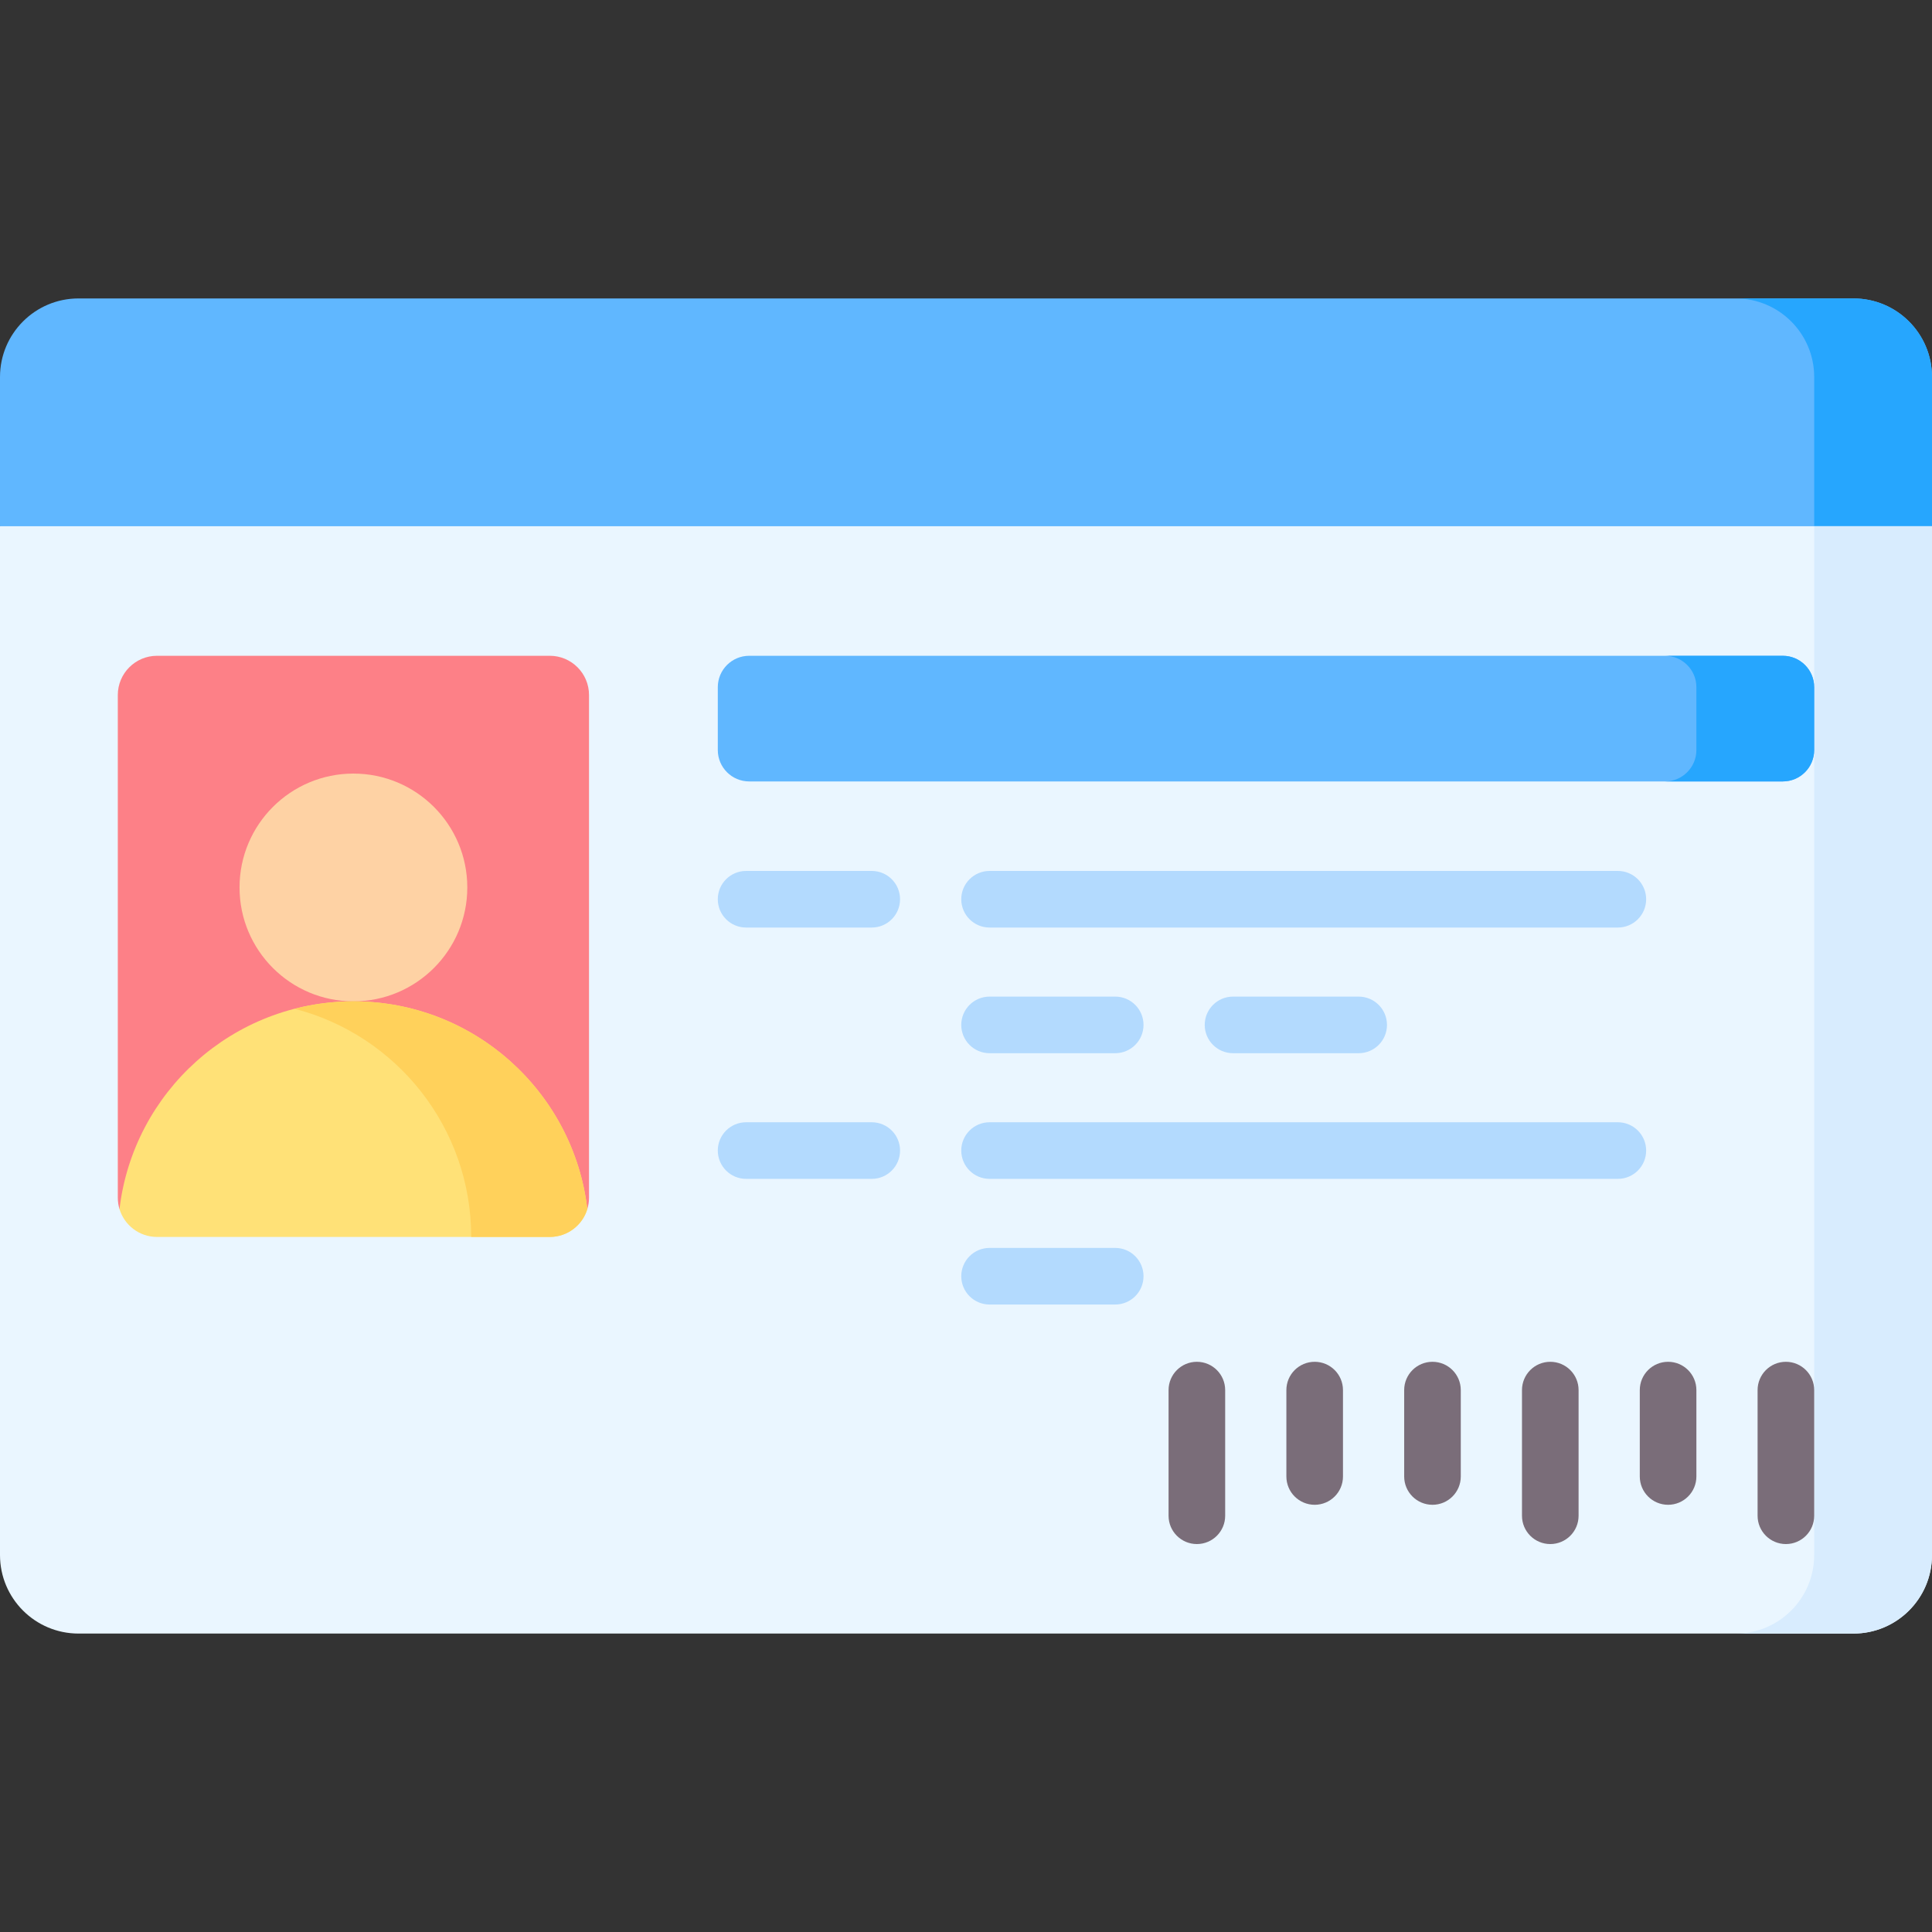 ﻿<svg id="fi_9835723" enable-background="new 0 0 512 512" height="50" viewBox="0 0 512 512" width="50" xmlns="http://www.w3.org/2000/svg"><rect x="0" y="0" width="512" height="512" fill="#333333" stroke="none"/><g><g><path d="m512 139.447-256 26.205-256-26.205v-39.545c0-11.495 9.318-20.813 20.813-20.813h470.374c11.495 0 20.813 9.318 20.813 20.813z" fill="#60b7ff"></path></g><g><path d="m491.187 79.089h-31.22c11.495 0 20.813 9.318 20.813 20.813v53.924l31.22-14.379v-39.545c0-11.494-9.318-20.813-20.813-20.813z" fill="#26a6fe"></path></g><g><path d="m491.187 432.911h-470.374c-11.495 0-20.813-9.319-20.813-20.813v-272.65h512v272.65c0 11.494-9.318 20.813-20.813 20.813z" fill="#eaf6ff"></path></g><g><path d="m480.78 139.447v272.65c0 11.495-9.318 20.813-20.813 20.813h31.22c11.495 0 20.813-9.318 20.813-20.813v-272.65z" fill="#d8ecfe"></path></g><g><path d="m190.224 198.764v-16.65c0-4.598 3.727-8.325 8.325-8.325h273.906c4.598 0 8.325 3.727 8.325 8.325v16.65c0 4.598-3.727 8.325-8.325 8.325h-273.906c-4.598 0-8.325-3.727-8.325-8.325z" fill="#60b7ff"></path></g><g><path d="m472.455 173.789h-31.22c4.598 0 8.325 3.727 8.325 8.325v16.65c0 4.598-3.727 8.325-8.325 8.325h31.22c4.598 0 8.325-3.727 8.325-8.325v-16.65c0-4.598-3.727-8.325-8.325-8.325z" fill="#26a6fe"></path></g><path d="m31.669 320.421h123.979c.29-.957.449-1.971.449-3.023v-133.203c0-5.747-4.659-10.406-10.406-10.406h-104.065c-5.747 0-10.407 4.659-10.407 10.406v133.203c0 1.052.16 2.066.45 3.023z" fill="#fd8087"></path><g><circle cx="93.659" cy="235.187" fill="#fed2a4" r="30.179"></circle></g><g><path d="m155.648 320.421c-3.655-31.002-30.006-55.055-61.99-55.055s-58.335 24.054-61.99 55.055c1.295 4.272 5.262 7.384 9.957 7.384h104.065c4.697 0 8.663-3.111 9.958-7.384z" fill="#ffe177"></path></g><g><path d="m155.648 320.421c-3.655-31.002-30.006-55.055-61.99-55.055-5.381 0-10.597.696-15.579 1.976 26.914 6.942 46.798 31.38 46.798 60.463h20.813c4.697 0 8.663-3.111 9.958-7.384z" fill="#ffd15b"></path></g><g><path d="m231.024 245.809h-33.301c-4.142 0-7.5-3.358-7.5-7.5s3.358-7.5 7.5-7.5h33.301c4.142 0 7.5 3.358 7.5 7.5s-3.357 7.5-7.5 7.5z" fill="#b3dafe"></path></g><g><path d="m295.545 279.11h-33.301c-4.142 0-7.5-3.358-7.5-7.5s3.358-7.5 7.5-7.5h33.301c4.142 0 7.5 3.358 7.5 7.5s-3.358 7.5-7.5 7.5z" fill="#b3dafe"></path></g><g><path d="m295.545 345.711h-33.301c-4.142 0-7.5-3.358-7.5-7.5s3.358-7.5 7.5-7.5h33.301c4.142 0 7.5 3.358 7.5 7.5s-3.358 7.5-7.5 7.5z" fill="#b3dafe"></path></g><g><path d="m360.065 279.11h-33.301c-4.142 0-7.5-3.358-7.5-7.5s3.358-7.5 7.5-7.5h33.301c4.142 0 7.5 3.358 7.5 7.5s-3.358 7.5-7.5 7.5z" fill="#b3dafe"></path></g><g><path d="m428.748 245.809h-166.504c-4.142 0-7.5-3.358-7.5-7.5s3.358-7.5 7.5-7.5h166.504c4.142 0 7.5 3.358 7.5 7.5s-3.358 7.5-7.5 7.5z" fill="#b3dafe"></path></g><g><path d="m231.024 312.411h-33.301c-4.142 0-7.5-3.358-7.5-7.5s3.358-7.5 7.5-7.5h33.301c4.142 0 7.5 3.358 7.5 7.5s-3.357 7.5-7.5 7.5z" fill="#b3dafe"></path></g><g><path d="m428.748 312.411h-166.504c-4.142 0-7.5-3.358-7.5-7.5s3.358-7.5 7.5-7.5h166.504c4.142 0 7.5 3.358 7.5 7.5s-3.358 7.5-7.5 7.5z" fill="#b3dafe"></path></g><g><g><path d="m473.28 409.191c-4.142 0-7.5-3.358-7.5-7.5v-33.301c0-4.142 3.358-7.5 7.5-7.5s7.5 3.358 7.5 7.5v33.301c0 4.142-3.357 7.5-7.5 7.5z" fill="#7a6d79"></path></g><g><path d="m442.061 398.785c-4.142 0-7.5-3.358-7.5-7.5v-22.895c0-4.142 3.358-7.5 7.5-7.5s7.5 3.358 7.5 7.5v22.895c0 4.142-3.358 7.5-7.5 7.5z" fill="#7a6d79"></path></g><g><path d="m410.842 409.191c-4.142 0-7.5-3.358-7.5-7.5v-33.301c0-4.142 3.358-7.5 7.5-7.5s7.5 3.358 7.5 7.5v33.301c0 4.142-3.358 7.5-7.5 7.5z" fill="#7a6d79"></path></g><g><path d="m379.622 398.785c-4.142 0-7.5-3.358-7.5-7.5v-22.895c0-4.142 3.358-7.5 7.5-7.5s7.5 3.358 7.5 7.5v22.895c0 4.142-3.358 7.5-7.5 7.5z" fill="#7a6d79"></path></g><g><path d="m348.403 398.785c-4.142 0-7.5-3.358-7.5-7.5v-22.895c0-4.142 3.358-7.5 7.5-7.5s7.5 3.358 7.5 7.5v22.895c0 4.142-3.358 7.5-7.5 7.5z" fill="#7a6d79"></path></g><g><path d="m317.183 409.191c-4.142 0-7.5-3.358-7.5-7.5v-33.301c0-4.142 3.358-7.5 7.5-7.5s7.5 3.358 7.5 7.5v33.301c0 4.142-3.358 7.5-7.5 7.5z" fill="#7a6d79"></path></g></g></g></svg>